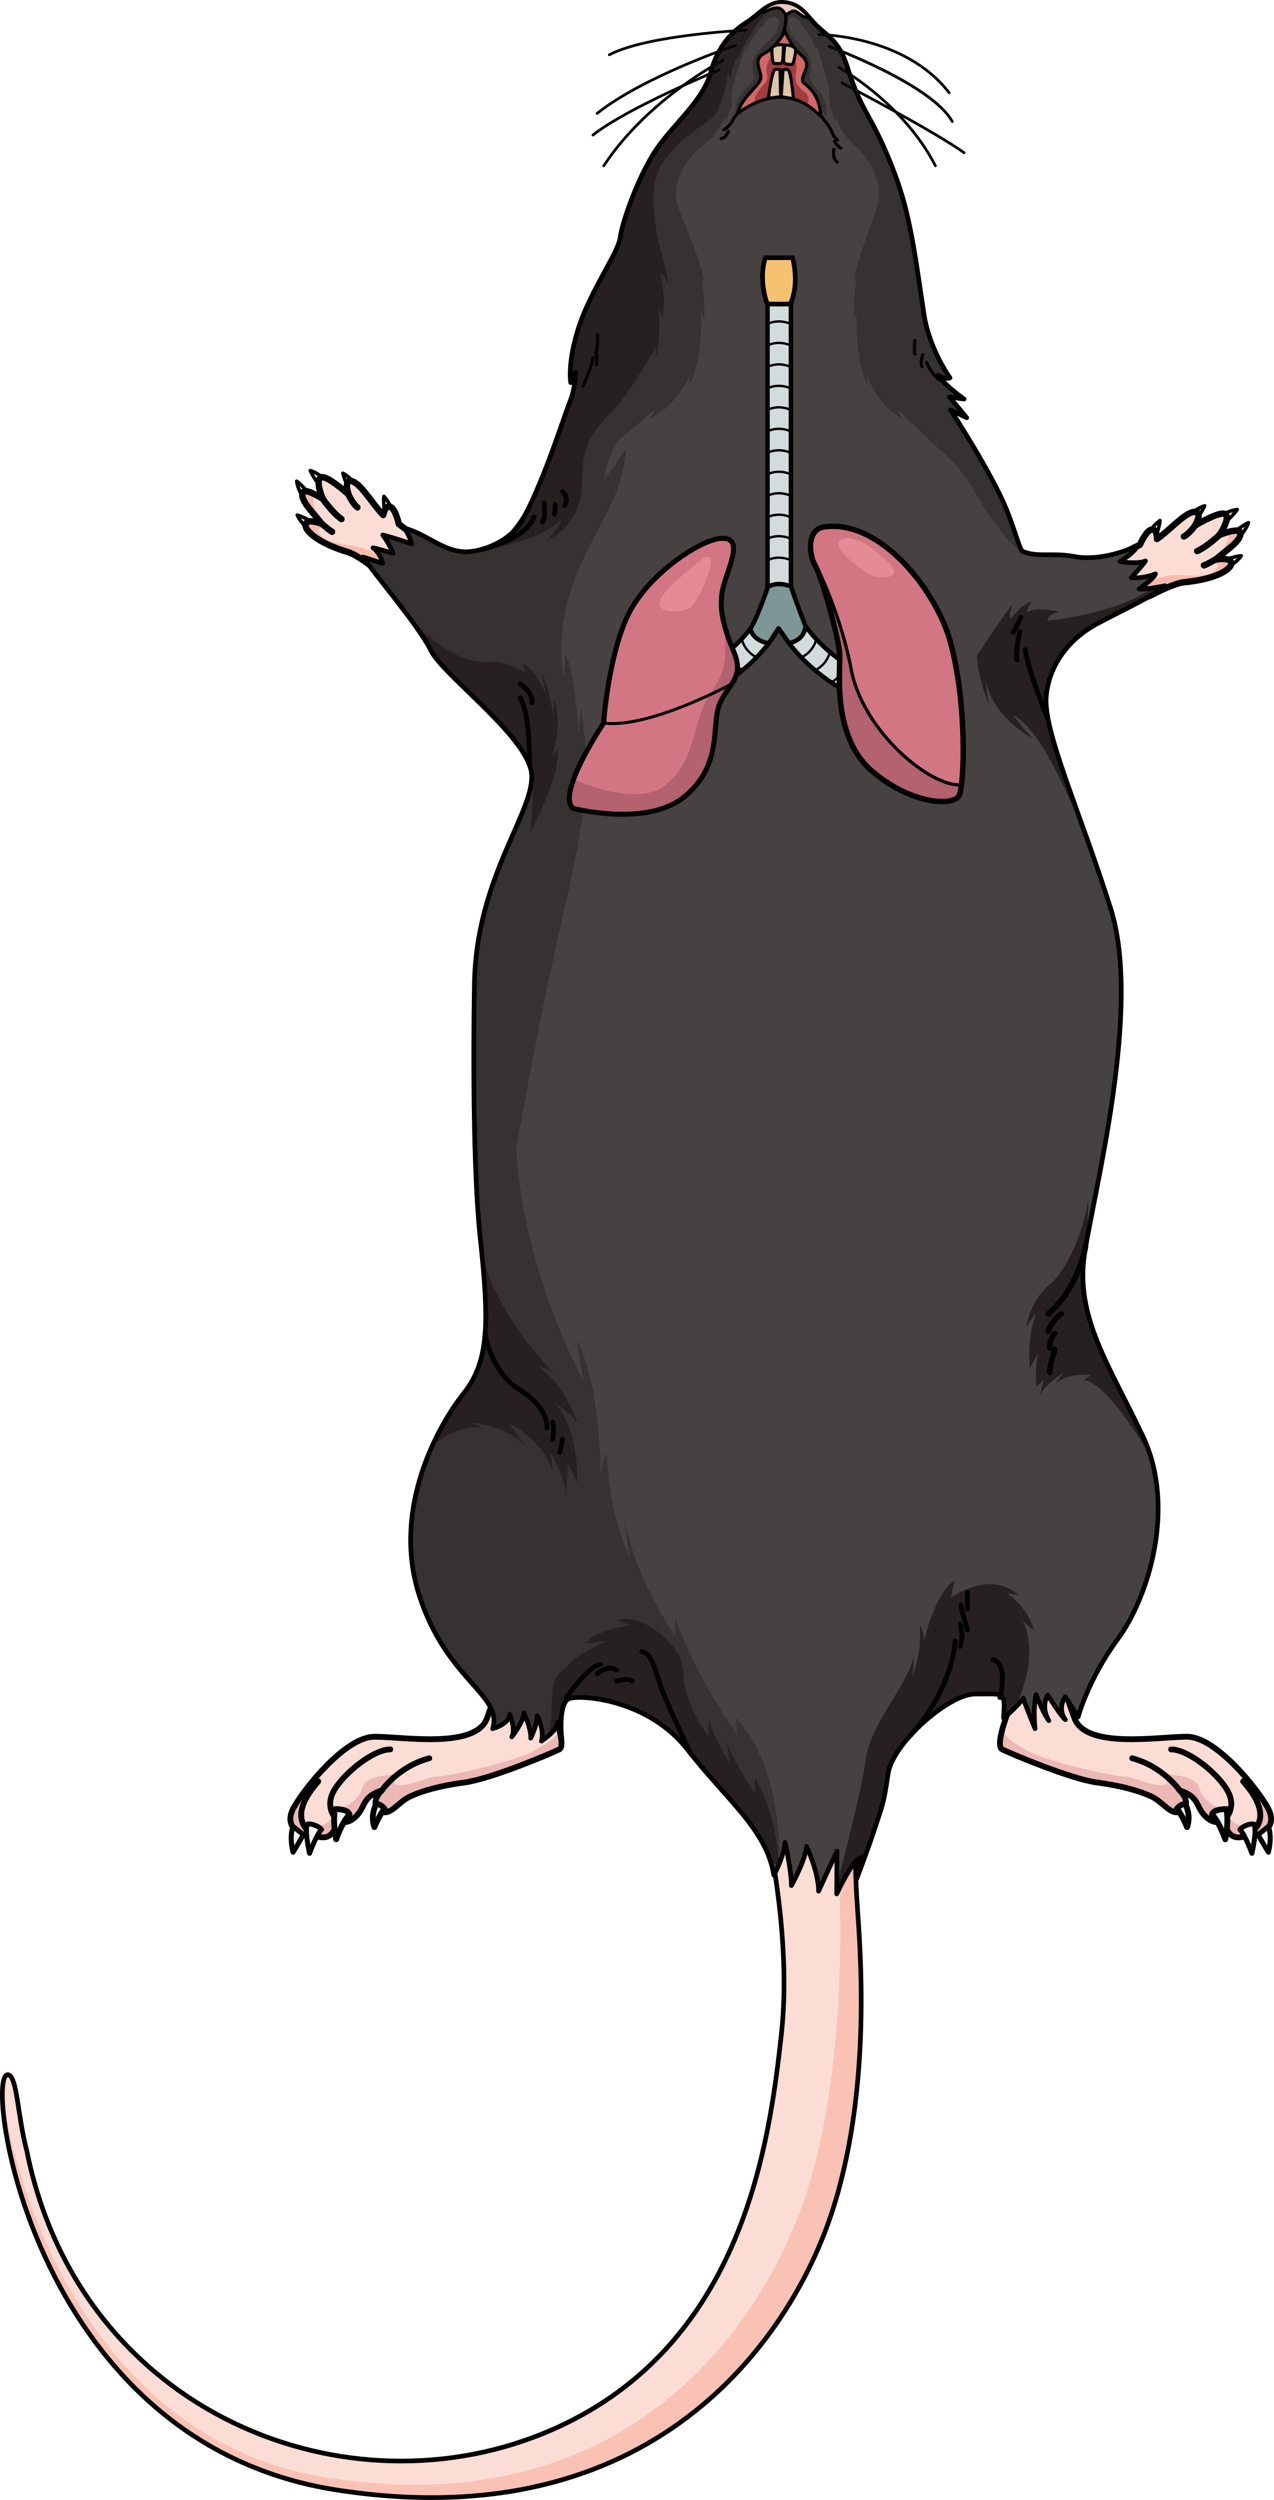 <?xml version="1.0" encoding="utf-8"?>
<!-- Generator: Adobe Illustrator 16.0.0, SVG Export Plug-In . SVG Version: 6.00 Build 0)  -->
<!DOCTYPE svg PUBLIC "-//W3C//DTD SVG 1.1//EN" "http://www.w3.org/Graphics/SVG/1.1/DTD/svg11.dtd">
<svg version="1.1" id="Layer_1" xmlns="http://www.w3.org/2000/svg" xmlns:xlink="http://www.w3.org/1999/xlink" x="0px" y="0px"
	 width="272.541px" height="534.495px" viewBox="0 0 272.541 534.495" enable-background="new 0 0 272.541 534.495"
	 xml:space="preserve">
<g>
	<g>
		<g>
			
				<path fill="#EDEDED" stroke="#000000" stroke-width="0.75" stroke-linecap="round" stroke-linejoin="round" stroke-miterlimit="10" d="
				M261.378,110.13c0,0,0.021-0.016,0.065-0.04c0.33-0.197,1.823-1.035,3.232-1.143c-0.479,0.826-2.509,2.736-2.509,2.736
				l-0.768-1.569"/>
			
				<path fill="#EDEDED" stroke="#000000" stroke-width="0.75" stroke-linecap="round" stroke-linejoin="round" stroke-miterlimit="10" d="
				M265.197,114.703c0,0,0.02-0.021,0.055-0.057c0.265-0.28,1.41-1.549,1.822-2.902c-0.913,0.285-6.274,4.296-6.274,4.296
				l4.417-1.357"/>
			
				<path fill="#EDEDED" stroke="#000000" stroke-width="0.75" stroke-linecap="round" stroke-linejoin="round" stroke-miterlimit="10" d="
				M262.893,121.121c0,0,0.023-0.015,0.068-0.038c0.334-0.191,1.798-1.074,2.585-2.251c-0.957,0.009-3.615,0.837-3.615,0.837
				l0.985,1.438"/>
			
				<path fill="#EDEDED" stroke="#000000" stroke-width="0.75" stroke-linecap="round" stroke-linejoin="round" stroke-miterlimit="10" d="
				M254.7,109.911c0,0,0.02-0.018,0.06-0.051c0.288-0.256,1.598-1.355,2.964-1.723c-0.318,0.903-1.96,3.152-1.96,3.152l-1.044-1.396
				"/>
			
				<path fill="#EDEDED" stroke="#000000" stroke-width="0.75" stroke-linecap="round" stroke-linejoin="round" stroke-miterlimit="10" d="
				M245.813,113.896c0,0,0.014-0.023,0.041-0.066c0.197-0.332,1.112-1.776,2.303-2.54c-0.029,0.957-0.912,3.598-0.912,3.598
				l-1.418-1.015"/>
			<path fill="#FCDDD6" d="M265.328,113.895c-0.269-1.244-4.487,0.495-4.487,0.495s2.22-3.121,1.432-4.328
				c-0.786-1.207-6.633,2.305-6.633,2.305s1.888-3.193-0.298-2.909c-1.985,0.258-5.579,4.321-7.832,5.775
				c0.001-0.028,0.048-2.175-1.124-2.024c-1.18,0.151-2.543,3.282-2.543,3.282v0.001c-2.151,0.941-4.638,2.447-4.638,2.447
				s0.349,9.966,6.667,8.516c0,0,5.099-2.76,7.508-2.984c10.876-1.013,12.599-5.872,6.693-4.82
				C261.315,118.276,265.729,115.754,265.328,113.895z"/>
			<path fill="#F9BAAC" d="M260.073,119.649c1.242-1.373,5.656-3.896,5.255-5.755c-0.141-0.649-1.354-0.485-2.485-0.181
				c0.258,3.476-2.318,4.195-3.864,6.488c2.576,0.461,1.508,1.332,0.172,2.286s-4.999,0.458-7.899,0.458s-8.358,2.48-8.358,2.48
				l-1.836,0.072c0.988,1.482,2.5,2.486,4.815,1.955c0,0,5.099-2.76,7.508-2.984C264.256,123.457,265.979,118.598,260.073,119.649z"
				/>
			
				<path fill="none" stroke="#000000" stroke-width="1.367" stroke-linecap="round" stroke-linejoin="round" stroke-miterlimit="10" d="
				M260.841,114.39c0,0-2.523,2.442-4.736,3.434"/>
			
				<path fill="none" stroke="#000000" stroke-width="1.367" stroke-linecap="round" stroke-linejoin="round" stroke-miterlimit="10" d="
				M255.64,112.366c0,0-1.194,1.734-2.389,2.337"/>
			
				<path fill="none" stroke="#000000" stroke-width="1.367" stroke-linecap="round" stroke-linejoin="round" stroke-miterlimit="10" d="
				M260.188,119.528c0,0-2.088,1.21-2.64,1.349"/>
			
				<path fill="none" stroke="#000000" stroke-width="1.367" stroke-linecap="round" stroke-linejoin="round" stroke-miterlimit="10" d="
				M265.328,113.895c-0.269-1.244-4.487,0.495-4.487,0.495s2.22-3.121,1.432-4.328c-0.786-1.207-6.633,2.305-6.633,2.305
				s1.888-3.193-0.298-2.909c-1.985,0.258-5.579,4.321-7.832,5.775c0.001-0.028,0.048-2.175-1.124-2.024
				c-1.18,0.151-2.543,3.282-2.543,3.282v0.001c-2.151,0.941-4.638,2.447-4.638,2.447s0.349,9.966,6.667,8.516
				c0,0,5.099-2.76,7.508-2.984c10.876-1.013,12.599-5.872,6.693-4.82C261.315,118.276,265.729,115.754,265.328,113.895z"/>
		</g>
		<g>
			
				<path fill="#EDEDED" stroke="#000000" stroke-width="0.75" stroke-linecap="round" stroke-linejoin="round" stroke-miterlimit="10" d="
				M69.374,102.406c0,0-0.018-0.02-0.056-0.052c-0.285-0.258-1.586-1.371-2.947-1.751c0.308,0.903,1.927,3.173,1.927,3.173
				l1.059-1.39"/>
			
				<path fill="#EDEDED" stroke="#000000" stroke-width="0.75" stroke-linecap="round" stroke-linejoin="round" stroke-miterlimit="10" d="
				M64.736,106.146c0,0-0.016-0.023-0.043-0.066c-0.205-0.326-1.08-1.794-1.221-3.202c0.84,0.458,5.315,5.438,5.315,5.438
				l-4.067-2.192"/>
			
				<path fill="#EDEDED" stroke="#000000" stroke-width="0.75" stroke-linecap="round" stroke-linejoin="round" stroke-miterlimit="10" d="
				M65.744,112.891c0,0-0.021-0.019-0.06-0.051c-0.29-0.253-1.554-1.404-2.096-2.712c0.937,0.195,3.382,1.526,3.382,1.526
				l-1.247,1.218"/>
			
				<path fill="#EDEDED" stroke="#000000" stroke-width="0.75" stroke-linecap="round" stroke-linejoin="round" stroke-miterlimit="10" d="
				M75.967,103.495c0,0-0.016-0.021-0.049-0.062c-0.232-0.308-1.303-1.642-2.57-2.268c0.136,0.947,1.307,3.474,1.307,3.474
				l1.297-1.166"/>
			
				<path fill="#EDEDED" stroke="#000000" stroke-width="0.75" stroke-linecap="round" stroke-linejoin="round" stroke-miterlimit="10" d="
				M83.904,109.138c0,0-0.009-0.025-0.026-0.073c-0.129-0.364-0.745-1.959-1.764-2.94c-0.157,0.944,0.193,3.707,0.193,3.707
				l1.588-0.719"/>
			<path fill="#FCDDD6" d="M64.766,105.328c0.506-1.168,4.305,1.361,4.305,1.361s-1.568-3.494-0.56-4.524
				c1.006-1.03,6.056,3.555,6.056,3.555s-1.229-3.501,0.859-2.795c1.897,0.64,4.629,5.326,6.555,7.192
				c0.005-0.028,0.377-2.143,1.497-1.767c1.128,0.379,1.854,3.716,1.854,3.716v0.001c1.927,1.343,4.071,3.305,4.071,3.305
				s-2.287,9.706-8.2,7.052c0,0-4.463-3.702-6.781-4.393c-10.47-3.115-11.211-8.218-5.624-6.033
				C67.846,110.408,64.009,107.073,64.766,105.328z"/>
			<path fill="#F9BAAC" d="M68.797,111.998c-0.951-1.59-4.788-4.925-4.031-6.67c0.265-0.609,1.423-0.212,2.473,0.308
				c-0.931,3.358,1.455,4.567,2.524,7.117c-2.617-0.05-1.739,1.013-0.615,2.209s4.813,1.425,7.658,1.99
				c2.845,0.566,7.714,4.064,7.714,4.064l1.787,0.429c-1.259,1.262-2.938,1.951-5.104,0.979c0,0-4.463-3.702-6.781-4.393
				C63.951,114.916,63.21,109.813,68.797,111.998z"/>
			
				<path fill="none" stroke="#000000" stroke-width="1.367" stroke-linecap="round" stroke-linejoin="round" stroke-miterlimit="10" d="
				M69.07,106.689c0,0,1.998,2.888,3.975,4.292"/>
			
				<path fill="none" stroke="#000000" stroke-width="1.367" stroke-linecap="round" stroke-linejoin="round" stroke-miterlimit="10" d="
				M74.566,105.72c0,0,0.833,1.934,1.887,2.758"/>
			
				<path fill="none" stroke="#000000" stroke-width="1.367" stroke-linecap="round" stroke-linejoin="round" stroke-miterlimit="10" d="
				M68.707,111.856c0,0,1.812,1.594,2.326,1.838"/>
			
				<path fill="none" stroke="#000000" stroke-width="1.367" stroke-linecap="round" stroke-linejoin="round" stroke-miterlimit="10" d="
				M64.766,105.328c0.506-1.168,4.305,1.361,4.305,1.361s-1.568-3.494-0.56-4.524c1.006-1.03,6.056,3.555,6.056,3.555
				s-1.229-3.501,0.859-2.795c1.897,0.64,4.629,5.326,6.555,7.192c0.005-0.028,0.377-2.143,1.497-1.767
				c1.128,0.379,1.854,3.716,1.854,3.716v0.001c1.927,1.343,4.071,3.305,4.071,3.305s-2.287,9.706-8.2,7.052
				c0,0-4.463-3.702-6.781-4.393c-10.47-3.115-11.211-8.218-5.624-6.033C67.846,110.408,64.009,107.073,64.766,105.328z"/>
		</g>
		<g>
			<path fill="#FCDDD6" d="M118.608,366.651c0,0,2.553,6.619,1.033,7.379c-1.519,0.76-14.541,6.295-20.186,7.055
				c-5.644,0.759-9.129,1.844-11.564,2.931c-2.436,1.085-3.847,3.473-5.583,3.473c-1.737,0-3.147-2.172-0.651-4.667
				c-2.496,0.761-3.364,1.911-4.124,3.561c-0.76,1.648-2.93,4.253-5.427,2.734c-0.108,1.085-0.76,4.447-4.016,3.581
				c-4.016,0.108-7.596-2.104-5.209-6.315c2.387-4.212,11.069-15.065,17.255-15.065c6.188,0,21.622,2.679,24.052-3.979
				c2.431-6.657,4.059-12.408,4.059-12.408l9.876-0.977L118.608,366.651z"/>
			<g>
				<path fill="#ECB8B5" d="M99.456,381.085c5.645-0.76,18.667-6.295,20.186-7.055c0.892-0.446,0.38-2.907-0.194-4.865
					c0.021,2.387-1.883,3.187-5.496,5.301c-3.615,2.119-19.887,5.786-21.022,5.355c-0.457-0.173-11.271,4.601-7.888-0.451
					c-3.759,0.195-6.927,0.649-7.607,2.998c-1.136,3.926-6.508,4.908-6.508,4.908s1.419,1.964-3.1,3.369
					c-3.673,1.141-2.671-5.244-2.168-7.674l-0.652,0.223c-0.91,1.231-1.647,2.346-2.124,3.188c-2.387,4.211,1.193,6.424,5.209,6.315
					c3.256,0.866,3.907-2.496,4.016-3.581c2.497,1.519,4.667-1.086,5.427-2.734c0.76-1.649,1.628-2.8,4.124-3.561
					c-2.496,2.495-1.086,4.667,0.651,4.667c1.736,0,3.147-2.388,5.583-3.473C90.327,382.929,93.813,381.844,99.456,381.085z"/>
			</g>
			
				<path fill="none" stroke="#000000" stroke-width="1.24" stroke-linecap="round" stroke-linejoin="round" stroke-miterlimit="10" d="
				M118.608,366.651c0,0,2.553,6.619,1.033,7.379c-1.519,0.76-14.541,6.295-20.186,7.055c-5.644,0.759-9.129,1.844-11.564,2.931
				c-2.436,1.085-3.847,3.473-5.583,3.473c-1.737,0-3.147-2.172-0.651-4.667c-2.496,0.761-3.364,1.911-4.124,3.561
				c-0.76,1.648-2.93,4.253-5.427,2.734c-0.108,1.085-0.76,4.447-4.016,3.581c-4.016,0.108-7.596-2.104-5.209-6.315
				c2.387-4.212,11.069-15.065,17.255-15.065c6.188,0,21.622,2.679,24.052-3.979c2.431-6.657,4.059-12.408,4.059-12.408l9.876-0.977
				L118.608,366.651z"/>
			
				<path fill="none" stroke="#000000" stroke-width="1.24" stroke-linecap="round" stroke-linejoin="round" stroke-miterlimit="10" d="
				M72.106,389.116c0,0-2.821-2.496-0.651-6.295c2.171-3.8,8.466-8.793,12.047-8.793"/>
			
				<path fill="none" stroke="#000000" stroke-width="1.24" stroke-linecap="round" stroke-linejoin="round" stroke-miterlimit="10" d="
				M81.657,382.821c0,0,3.497-5.122,10.17-6.901"/>
			
				<path fill="none" stroke="#000000" stroke-width="1.24" stroke-linecap="round" stroke-linejoin="round" stroke-miterlimit="10" d="
				M68.091,392.697c0,0-8.248-2.496,0-11.829"/>
			
				<path fill="#F1F1F1" stroke="#000000" stroke-width="0.664" stroke-linecap="round" stroke-linejoin="round" stroke-miterlimit="10" d="
				M62.693,390.497c0,0-0.885,2.003,0,5.504c1.409-2.275,2.197-3.736,2.197-3.736L62.693,390.497z"/>
			
				<path fill="none" stroke="#000000" stroke-width="1.066" stroke-linecap="round" stroke-linejoin="round" stroke-miterlimit="10" d="
				M62.693,390.497c0,0-0.885,2.003,0,5.504c1.409-2.275,2.197-3.736,2.197-3.736L62.693,390.497z"/>
			
				<path fill="#F1F1F1" stroke="#000000" stroke-width="0.664" stroke-linecap="round" stroke-linejoin="round" stroke-miterlimit="10" d="
				M66.221,396.245c0,0,1.512-4.097,2.555-5.078c-0.58-0.779-2.3-1.372-3.005-1.159C65.08,391.369,66.221,396.245,66.221,396.245z"
				/>
			
				<path fill="none" stroke="#000000" stroke-width="1.066" stroke-linecap="round" stroke-linejoin="round" stroke-miterlimit="10" d="
				M66.221,396.245c0,0,1.512-4.097,2.555-5.078c-0.58-0.779-2.3-1.372-3.005-1.159C65.08,391.369,66.221,396.245,66.221,396.245z"
				/>
			
				<path fill="#F1F1F1" stroke="#000000" stroke-width="0.664" stroke-linecap="round" stroke-linejoin="round" stroke-miterlimit="10" d="
				M71.917,393.25c0,0,1.468-4.137,2.846-5.247c-0.223-1.29-3.068-1.221-3.068-1.221S71.072,389.158,71.917,393.25z"/>
			
				<path fill="none" stroke="#000000" stroke-width="1.24" stroke-linecap="round" stroke-linejoin="round" stroke-miterlimit="10" d="
				M71.917,393.25c0,0,1.468-4.137,2.846-5.247c-0.223-1.29-3.068-1.221-3.068-1.221S71.072,389.158,71.917,393.25z"/>
			
				<path fill="#F1F1F1" stroke="#000000" stroke-width="0.664" stroke-linecap="round" stroke-linejoin="round" stroke-miterlimit="10" d="
				M80.084,390.646c0,0,1.392-3.307,2.237-3.863c-0.801-1.091-1.823-1.135-1.823-1.135S79.15,387.977,80.084,390.646z"/>
			
				<path fill="none" stroke="#000000" stroke-width="1.24" stroke-linecap="round" stroke-linejoin="round" stroke-miterlimit="10" d="
				M80.084,390.646c0,0,1.392-3.307,2.237-3.863c-0.801-1.091-1.823-1.135-1.823-1.135S79.15,387.977,80.084,390.646z"/>
		</g>
		<g>
			<path fill="#FCDDD6" d="M215.427,366.651c0,0-2.553,6.619-1.033,7.379c1.519,0.76,14.541,6.295,20.186,7.055
				c5.644,0.759,9.129,1.844,11.564,2.931c2.436,1.085,3.847,3.473,5.583,3.473c1.737,0,3.147-2.172,0.651-4.667
				c2.496,0.761,3.364,1.911,4.124,3.561c0.76,1.648,2.93,4.253,5.427,2.734c0.108,1.085,0.76,4.447,4.016,3.581
				c4.016,0.108,7.596-2.104,5.209-6.315c-2.387-4.212-11.069-15.065-17.255-15.065c-6.188,0-21.622,2.679-24.052-3.979
				c-2.431-6.657-4.059-12.408-4.059-12.408l-9.876-0.977L215.427,366.651z"/>
			<g>
				<path fill="#ECB8B5" d="M234.579,381.085c-5.645-0.76-18.667-6.295-20.186-7.055c-0.892-0.446-0.38-2.907,0.194-4.865
					c-0.021,2.387,1.883,3.187,5.496,5.301c3.615,2.119,19.887,5.786,21.022,5.355c0.457-0.173,11.271,4.601,7.888-0.451
					c3.759,0.195,6.927,0.649,7.607,2.998c1.136,3.926,6.508,4.908,6.508,4.908s-1.419,1.964,3.1,3.369
					c3.673,1.141,2.671-5.244,2.168-7.674l0.652,0.223c0.91,1.231,1.647,2.346,2.124,3.188c2.387,4.211-1.193,6.424-5.209,6.315
					c-3.256,0.866-3.907-2.496-4.016-3.581c-2.497,1.519-4.667-1.086-5.427-2.734c-0.76-1.649-1.628-2.8-4.124-3.561
					c2.496,2.495,1.086,4.667-0.651,4.667c-1.736,0-3.147-2.388-5.583-3.473C243.708,382.929,240.223,381.844,234.579,381.085z"/>
			</g>
			
				<path fill="none" stroke="#000000" stroke-width="1.24" stroke-linecap="round" stroke-linejoin="round" stroke-miterlimit="10" d="
				M215.427,366.651c0,0-2.553,6.619-1.033,7.379c1.519,0.76,14.541,6.295,20.186,7.055c5.644,0.759,9.129,1.844,11.564,2.931
				c2.436,1.085,3.847,3.473,5.583,3.473c1.737,0,3.147-2.172,0.651-4.667c2.496,0.761,3.364,1.911,4.124,3.561
				c0.76,1.648,2.93,4.253,5.427,2.734c0.108,1.085,0.76,4.447,4.016,3.581c4.016,0.108,7.596-2.104,5.209-6.315
				c-2.387-4.212-11.069-15.065-17.255-15.065c-6.188,0-21.622,2.679-24.052-3.979c-2.431-6.657-4.059-12.408-4.059-12.408
				l-9.876-0.977L215.427,366.651z"/>
			
				<path fill="none" stroke="#000000" stroke-width="1.24" stroke-linecap="round" stroke-linejoin="round" stroke-miterlimit="10" d="
				M261.929,389.116c0,0,2.821-2.496,0.651-6.295c-2.171-3.8-8.466-8.793-12.047-8.793"/>
			
				<path fill="none" stroke="#000000" stroke-width="1.24" stroke-linecap="round" stroke-linejoin="round" stroke-miterlimit="10" d="
				M252.378,382.821c0,0-3.497-5.122-10.17-6.901"/>
			
				<path fill="none" stroke="#000000" stroke-width="1.24" stroke-linecap="round" stroke-linejoin="round" stroke-miterlimit="10" d="
				M265.944,392.697c0,0,8.248-2.496,0-11.829"/>
			
				<path fill="#F1F1F1" stroke="#000000" stroke-width="0.664" stroke-linecap="round" stroke-linejoin="round" stroke-miterlimit="10" d="
				M271.342,390.497c0,0,0.885,2.003,0,5.504c-1.409-2.275-2.197-3.736-2.197-3.736L271.342,390.497z"/>
			
				<path fill="none" stroke="#000000" stroke-width="1.066" stroke-linecap="round" stroke-linejoin="round" stroke-miterlimit="10" d="
				M271.342,390.497c0,0,0.885,2.003,0,5.504c-1.409-2.275-2.197-3.736-2.197-3.736L271.342,390.497z"/>
			
				<path fill="#F1F1F1" stroke="#000000" stroke-width="0.664" stroke-linecap="round" stroke-linejoin="round" stroke-miterlimit="10" d="
				M267.814,396.245c0,0-1.512-4.097-2.555-5.078c0.58-0.779,2.3-1.372,3.005-1.159
				C268.955,391.369,267.814,396.245,267.814,396.245z"/>
			
				<path fill="none" stroke="#000000" stroke-width="1.066" stroke-linecap="round" stroke-linejoin="round" stroke-miterlimit="10" d="
				M267.814,396.245c0,0-1.512-4.097-2.555-5.078c0.58-0.779,2.3-1.372,3.005-1.159
				C268.955,391.369,267.814,396.245,267.814,396.245z"/>
			
				<path fill="#F1F1F1" stroke="#000000" stroke-width="0.664" stroke-linecap="round" stroke-linejoin="round" stroke-miterlimit="10" d="
				M262.118,393.25c0,0-1.468-4.137-2.846-5.247c0.223-1.29,3.068-1.221,3.068-1.221S262.963,389.158,262.118,393.25z"/>
			
				<path fill="none" stroke="#000000" stroke-width="1.24" stroke-linecap="round" stroke-linejoin="round" stroke-miterlimit="10" d="
				M262.118,393.25c0,0-1.468-4.137-2.846-5.247c0.223-1.29,3.068-1.221,3.068-1.221S262.963,389.158,262.118,393.25z"/>
			
				<path fill="#F1F1F1" stroke="#000000" stroke-width="0.664" stroke-linecap="round" stroke-linejoin="round" stroke-miterlimit="10" d="
				M253.951,390.646c0,0-1.392-3.307-2.237-3.863c0.801-1.091,1.823-1.135,1.823-1.135S254.885,387.977,253.951,390.646z"/>
			
				<path fill="none" stroke="#000000" stroke-width="1.24" stroke-linecap="round" stroke-linejoin="round" stroke-miterlimit="10" d="
				M253.951,390.646c0,0-1.392-3.307-2.237-3.863c0.801-1.091,1.823-1.135,1.823-1.135S254.885,387.977,253.951,390.646z"/>
		</g>
		<g>
			<path fill="#FCDDD6" d="M162.926,385.941c0,0,6.765,26.247,4.229,48.995c-2.534,22.75-7.913,66.294-48.649,84.374
				C74.434,538.873,17.04,515.916,5.752,459.947c-1.975-7.465-2.036-15.369-3.803-16.293c-5.802-3.033,3.553,78.385,70.07,88.709
				c67.985,10.555,96.709-32.574,105.466-57.936c9.404-27.23,6.419-58.957,5.843-67.976c-0.574-9.019-0.752-26.113,1.104-33.903
				C170.379,368.31,162.926,385.941,162.926,385.941z"/>
			<path fill="#FAC2B5" d="M183.328,406.452c-0.574-9.019-0.752-26.113,1.104-33.903c-1.646-0.497-3.196-0.684-4.661-0.645
				c-0.79,8.489-0.722,19.763-0.383,26.499c0.451,8.97,1.914,44.313-7.224,71.562c-8.513,25.375-36.65,70.146-102.302,59.734
				c-50.019-7.934-66.938-61.162-69.335-82.912c-0.732,14.863,14.108,76.67,71.491,85.576
				c67.985,10.555,96.709-32.574,105.466-57.936C186.89,447.197,183.904,415.471,183.328,406.452z"/>
			<path fill="none" stroke="#000000" stroke-linecap="round" stroke-linejoin="round" stroke-miterlimit="10" d="M162.926,385.941
				c0,0,6.765,26.247,4.229,48.995c-2.534,22.75-7.913,66.294-48.649,84.374C74.434,538.873,17.04,515.916,5.752,459.947
				c-1.975-7.465-2.036-15.369-3.803-16.293c-5.802-3.033,3.553,78.385,70.07,88.709c67.985,10.555,96.709-32.574,105.466-57.936
				c9.404-27.23,6.419-58.957,5.843-67.976c-0.574-9.019-0.752-26.113,1.104-33.903C170.379,368.31,162.926,385.941,162.926,385.941
				z"/>
		</g>
		<path fill="#464241" d="M218.772,117.88c3.106,1.358,6.423,0.222,11.041,1.111c4.618,0.891,10.331-0.776,13.565-2.346
			c-0.524,1.438-3.785,3.41-3.785,3.41s3.46,0.648,5.444-0.106c-0.59,0.965-3.045,3.549-3.045,3.549s2.057,0.36,5.189-0.792
			c-0.547,1.28-3.491,3.211-3.491,3.211s0.604,0.316,5.525-0.683c-2.193,2.149-10.13,5.73-14.833,8.304
			c-4.706,2.572-9.738,7.613-10.552,15.085c-0.813,7.47,7.064,24.392,13.782,45.658c6.718,21.266-3.555,60.276-5.604,73.829
			c-2.05,13.554,5.354,23.806,12.529,39.068c7.175,15.264,1.024,34.513-5.354,43.17c-6.379,8.656-8.543,16.742-8.543,16.742
			s0,0-2.733-4.327c-1.823,2.733,0,4.897,0,4.897s-0.798-0.455-3.759-5.24c-1.594,2.732,0.228,5.468,0.228,5.468
			s-1.139-1.366-2.733-5.581c-0.684,2.619-0.229,7.29-0.229,7.29s-1.707-4.101-2.505-6.494c-1.937,2.507-4.215,4.216-4.215,4.216
			s0,0,0.114-2.393c0-3.191-0.684-2.734-6.264-2.734c-5.582,0-17.656,10.594-18.567,17.086c-0.91,6.493-1.34,7.028-2.803,11.552
			c-1.463,4.524-3.925,10.907-3.925,10.907s0.066-0.465,0.931-4.59c-1.729,0.268-5.188,7.782-5.188,7.782l0.05-9.135
			c0,0,0,0-3.928,8.542c0-4.1-2.564-9.566-2.564-9.566s0,2.392-3.246,8.373c0-3.248-1.367-9.229-1.367-9.229
			s-0.171,2.906-2.392,7.007c-1.537-9.74-10.08-16.062-18.452-26.824c-8.371-10.763-22.706-11.797-25.26-10.946
			c-2.556,0.851-1.651,8.835-1.651,8.835s0,0-0.904-3.777c0,1.863-3.46,4.044-3.46,4.044s0.798-1.863-0.905-5.429
			c0,2.075-1.384,4.791-1.384,4.791s0.267-1.651-1.49-5.377c0,1.916-2.555,5.11-2.555,5.11s0.958-1.385-0.479-4.843
			c0,2.127-3.621,3.089-3.621,3.089c2.3-7.256-9.913-10.268-15.755-28.675c-5.84-18.407,4.072-36.108,9.559-43.014
			c5.486-6.901,5.487-15.22,3.54-33.273c-1.948-18.053-1.251-53.187-1.251-53.187c0-24.603,14.184-39.085,12.05-47.07
			c-2.132-7.985-18.93-20.248-21.393-25.364c-2.461-5.116-12.408-16.679-14.438-19.917c0.924,0.313,4.146,1.363,4.146,1.363
			s-0.272-1.984-2.041-3.325c1.354,0.253,4.296,1.168,4.296,1.168s-0.693-1.841-2.211-3.919c2.733,0.679,6.161,1.906,6.161,1.906
			s-0.16-1.162-1.475-3.348c5.085,1.327,8.898,5.707,14.372,4.954c0,0,7.705-0.83,11.08-7.183
			c4.688-8.824,8.577-21.586,10.026-25.174c1.032-2.557,1.071-5.911,1.071-5.911l-1.027,2.181c0,0-0.792-4.232,1.766-12
			c2.558-7.766,8.399-15.807,8.8-18.957c0.4-3.151,3.477-12.07,7.146-17.989c3.672-5.919,10.54-11.013,12.27-17.472
			c1.727-6.458,5.568-9.332,7.842-10.748c2.273-1.417,4.416-4.322,7.586-4.132c3.961,0.237,5.064,2.968,7.312,5.079
			c2.246,2.112,4.652,3.266,6.324,8.374c1.671,5.108,2.397,6.9,4.962,11.515c2.531,4.557,5.765,11.797,7.58,18.893
			c0.683,2.664,1.257,5.544,1.771,8.49c0.855,4.9,1.539,9.982,2.252,14.552c1.145,7.317,5.523,13.38,5.523,13.38
			s-0.687,0.486-2.603-0.552c1.705,2.343,5.627,5.082,5.627,5.082l-3.136-0.451l3.688,4.438l-3.459-1.658
			c0,0,6.258,9.461,10.484,17.985C216.82,111.663,217.986,117.536,218.772,117.88z"/>
		<path fill="#272021" d="M174.188,4.95c-0.038-0.04-0.076-0.08-0.113-0.12c-0.18-0.195-0.354-0.392-0.526-0.589
			c-0.438-0.504-0.862-1.006-1.313-1.472l-0.759,0.541c0,0,4.411,5.848,5.417,9.606c0.077-0.887,0.077-0.887,0.077-0.887
			s1.413,2.555,1.325,5.032c0.688-1.471,0.688-1.471,0.688-1.471s-0.078,7.581,2.71,9.868c2.787,2.286,8.517,6.854,8.98,15.526
			c0.465,8.672-2.799,16.105-2.947,19.744c1.012-2.245,1.012-2.245,1.012-2.245s-0.732,5.188,0.138,9.369
			c0.714-1.782,0.714-1.782,0.714-1.782s-0.231,7.047,0.62,10.066c0.154-1.936,0.154-1.936,0.154-1.936s3.33,10.221,6.891,13.704
			c3.562,3.483,12.311,10.374,15.099,16.104l0.529-0.235c-4.153-7.983-9.536-16.125-9.536-16.125l3.459,1.658l-3.688-4.438
			l3.136,0.451c0,0-3.922-2.739-5.627-5.082c1.916,1.038,2.603,0.552,2.603,0.552s-4.379-6.063-5.523-13.38
			c-0.713-4.569-1.396-9.651-2.252-14.552c-0.514-2.946-1.088-5.826-1.771-8.49c-1.815-7.096-5.049-14.336-7.58-18.893
			c-2.564-4.614-3.291-6.406-4.962-11.515c-1.672-5.108-4.078-6.262-6.324-8.374C174.598,5.381,174.391,5.167,174.188,4.95z"/>
		<path fill="#363232" d="M213.832,105.636c-4.227-8.524-10.484-17.985-10.484-17.985l3.459,1.658l-3.688-4.438l3.136,0.451
			c0,0-3.922-2.739-5.627-5.082c1.916,1.038,2.603,0.552,2.603,0.552s-4.379-6.063-5.523-13.38
			c-0.713-4.569-1.396-9.651-2.252-14.552c-0.514-2.946-1.088-5.826-1.771-8.49c-1.815-7.096-5.049-14.336-7.58-18.893
			c-2.564-4.614-3.291-6.406-4.962-11.515c-1.672-5.108-4.078-6.262-6.324-8.374c-2.247-2.111-3.351-4.842-7.312-5.079
			c-3.17-0.19-5.313,2.715-7.586,4.132c-2.273,1.416-6.115,4.29-7.842,10.748c-1.729,6.459-8.598,11.553-12.27,17.472
			c-3.67,5.919-6.746,14.838-7.146,17.989c-0.4,3.15-6.242,11.191-8.8,18.957c-2.558,7.768-1.766,12-1.766,12l1.027-2.181
			c0,0-0.039,3.354-1.071,5.911c-1.211,2.999-4.129,12.399-7.79,20.56l-0.516,0.403c-4.139,8.006-7.327,10.642-12.801,11.394
			c-5.474,0.753-9.287-3.627-14.372-4.954c1.314,2.186,1.475,3.348,1.475,3.348s-3.428-1.228-6.161-1.906
			c1.518,2.078,2.211,3.919,2.211,3.919s-2.941-0.915-4.296-1.168c1.769,1.341,2.041,3.325,2.041,3.325s-3.223-1.051-4.146-1.363
			c2.029,3.238,11.977,14.801,14.438,19.917c2.463,5.116,19.261,17.379,21.393,25.364c2.134,7.985-12.05,22.468-12.05,47.07
			c0,0-0.697,35.134,1.251,53.187c1.947,18.054,1.946,26.372-3.54,33.273c-5.486,6.905-15.398,24.606-9.559,43.014
			c5.842,18.407,18.055,21.419,15.755,28.675c0,0,3.621-0.962,3.621-3.089c1.438,3.458,0.479,4.843,0.479,4.843
			s2.555-3.194,2.555-5.11c1.757,3.726,1.49,5.377,1.49,5.377s1.384-2.716,1.384-4.791c1.703,3.565,0.905,5.429,0.905,5.429
			s3.46-2.181,3.46-4.044c0.904,3.777,0.904,3.777,0.904,3.777s-0.904-7.984,1.651-8.835c2.554-0.851,16.889,0.184,25.26,10.946
			c7.343,9.439,14.813,15.463,17.577,23.37l2.029-1.466c0,0,0.39-18.516-9.321-28.746c0.347,3.642,0.347,3.642,0.347,3.642
			s-8.324-11.298-13.353-25.07c0,2.181,0,3.802,0,3.802s-9.325-13.154-10.818-25.943c0.415,6.636,1.312,9.41,1.312,9.41
			s-4.659-8.574-5.032-22.584c-1.074,2.373-1.319,4.151-1.368,5.066c0.009-3.444-0.222-19.098-4.945-28.943
			c0.738,6.055,1.249,8.555,1.249,8.555s-13.068-23.75-14.33-49.832c1.997-11.025,6.039-32.679,9.812-48.847
			c5.276-22.605,6.089-32.243,4.012-45.311c-0.511,5.971-0.511,5.971-0.511,5.971s-0.706-14.813-2.926-17.205
			c-0.148,5.027-0.148,5.027-0.148,5.027s-2.329-9.291,2.257-21.134c4.586-11.84,10.261-16.926,10.977-28
			c-2.203,3.331-4.689,6.89-4.689,6.89s0.79-6.706,3.733-9.149s7.042-5.885,7.042-5.885s-0.125,0.581-0.996,1.743
			c5.278-2.328,8.161-8.32,8.514-9.091c-0.058,0.162-0.159,0.618-0.129,1.827c2.906-4.193,2.699-15.816,2.699-15.816
			s0,0,0.539,2.199c0.291-3.818-0.581-9.465-0.581-9.465s0,0,0.706,1.537c-1.121-6.393-4.525-12.619-5.848-17.062
			c-1.321-4.442,1.779-9.589,5.432-12.37c3.654-2.781,4.705-6.346,4.705-6.346s0.027,0.617,0,1.121
			c0.723-1.078,0.96-2.351,1.033-2.929c-0.008,0.169-0.006,0.396,0.032,0.681c0.83-1.744-0.041-2.199,0.747-5.438
			c0.789-3.238,2.781-8.428,2.781-8.428s0,0,0.208,0.628c1.162-3.232,4.272-5.941,4.272-5.941s-0.287,0.125-0.811,0.415
			c1.18-1.577,2.525-1.316,2.525-1.316s0.68,0.189,0.922,1.023l0.079,0.605c-0.195-0.221-0.319-0.501-0.319-0.501
			s-0.166,2.151-0.883,3.091c0.238-1.031,0.238-1.031,0.238-1.031s-0.736,1.527-1.969,2.41c-0.809,0.662-2.538,2.19-2.667,3.9
			c-0.11-0.479-0.13-0.699-0.13-0.699s-0.348,1.692,0.223,2.723c-0.314-0.459-0.328-0.643-0.328-0.643s-0.096,0.754,0.328,1.471
			c0.164,0.57-0.424,1.805-1.896,3.129c-1.472,1.324-2.029,3.183-2.109,4.25l-0.059,1.479l5.115-4.447l5.255-11.301l4.655,11.301
			l4.531,4.447l-0.051-1.479c-0.072-1.067-0.566-2.926-1.869-4.25c-1.305-1.324-1.826-2.559-1.68-3.129
			c0.375-0.717,0.289-1.471,0.289-1.471s-0.012,0.184-0.289,0.643c0.506-1.03,0.195-2.723,0.195-2.723s-0.016,0.221-0.113,0.699
			c-0.115-1.71-1.646-3.238-2.364-3.9c-1.091-0.883-1.743-2.41-1.743-2.41s0,0,0.211,1.031c-0.635-0.939-0.783-3.091-0.783-3.091
			s-0.008,0.021-0.021,0.054l0.117-0.798c0.242-0.296,0.509-0.384,0.509-0.384s1.192-0.261,2.237,1.316
			c-0.463-0.29-0.719-0.415-0.719-0.415s2.756,2.709,3.786,5.941c0.184-0.628,0.184-0.628,0.184-0.628s1.767,5.189,2.464,8.428
			c0.699,3.238-0.072,3.693,0.663,5.438c0.033-0.287,0.034-0.512,0.027-0.682c0.065,0.578,0.276,1.852,0.915,2.93
			c-0.023-0.504,0-1.121,0-1.121s0.932,3.564,4.17,6.346c3.235,2.781,5.982,7.928,4.811,12.37
			c-1.171,4.442-4.186,10.669-5.179,17.062c0.625-1.537,0.625-1.537,0.625-1.537s-0.772,5.646-0.515,9.465
			c0.478-2.199,0.478-2.199,0.478-2.199S182.985,78,185.561,82.193c0.026-1.209-0.063-1.666-0.114-1.827
			c0.313,0.769,2.866,6.763,7.543,9.091c-0.772-1.162-0.883-1.743-0.883-1.743s6.567,6.271,10.007,9.34s5.366,6.433,5.366,6.433
			s7.837,13.689,11.293,14.394C217.986,117.536,216.82,111.663,213.832,105.636z"/>
		<path fill="#272021" d="M117.016,115.51c0,0,7.002-2.563,7.477-11.443c0,0-0.416-5.042,1.652-10.342
			c1.777-2.399,3.521-4.507,4.91-5.864c3.561-3.483,9.206-13.657,9.206-13.657s0,0,0.154,1.936c0.852-3.02,0.62-10.066,0.62-10.066
			s0,0,0.714,1.782c0.871-4.181-0.504-9.369-0.504-9.369s0.642,0,1.654,2.245c-0.149-3.639-3.531-11.072-3.066-19.744
			s9.416-13.24,12.204-15.526c2.788-2.287,3.709-9.868,3.709-9.868s0,0,0.688,1.471c-0.088-2.478,1.325-5.032,1.325-5.032
			s0,0,0.077,0.887c1.006-3.759,6.285-10.613,6.285-10.613l-0.753-0.325c-0.007,0.005-0.014,0.01-0.014,0.01l-1.005,0.782
			c-0.169,0.138-0.333,0.272-0.5,0.409c-0.157,0.13-0.313,0.259-0.47,0.385c-0.023,0.019-0.047,0.039-0.07,0.058
			c-0.014,0.011-0.027,0.021-0.041,0.033c-0.236,0.189-0.471,0.371-0.705,0.544c-0.033,0.024-0.067,0.05-0.101,0.073l-0.003,0.002
			c-0.18,0.129-0.359,0.254-0.54,0.366c-2.273,1.416-6.115,4.29-7.842,10.748c-1.729,6.459-8.598,11.553-12.27,17.472
			c-3.67,5.919-6.746,14.838-7.146,17.989c-0.4,3.15-6.242,11.191-8.8,18.957c-2.558,7.768-1.766,12-1.766,12l1.027-2.181
			c0,0-0.039,3.354-1.071,5.911c-0.081,0.202-0.174,0.442-0.271,0.7c-0.09,0.239-0.186,0.503-0.286,0.781
			c-1.745,4.829-5.286,15.818-9.47,23.692c-1.753,3.299-4.668,5.101-7.07,6.078c-0.998,0.453-2.066,0.769-3.24,0.979
			c-0.482,0.094-0.77,0.126-0.77,0.126s13.73-1.365,19.195-6.824C119.394,113.018,117.016,115.51,117.016,115.51z"/>
		<path fill="#272021" d="M119.249,160.123c0.744,5.41-4.987,16.346-5.816,17.893c0.555-6.012,0.87-10.744,0.096-13.641
			c-2.132-7.985-18.93-20.248-21.393-25.364c-0.725-1.506-2.105-3.578-3.734-5.824c0.038,0.034,0.075,0.061,0.114,0.099
			c6.814,6.373,11.387,8.392,16.021,8.213c4.634-0.18,7.821,2.396,7.821,2.396s-0.123-0.896-0.653-2.012
			c2.979,1.142,5.026,6.565,5.026,6.565s-0.141-1.024-0.904-4.575c1.373,2.004,2.525,9.063,2.525,9.063s0.119-0.472,0.183-3.331
			c1.952,5.562-0.434,12.138-0.434,12.138S118.102,161.742,119.249,160.123z"/>
		<g>
			<path fill="#272021" d="M216.646,129.13c-1.204,3.157-0.319,3.129-0.319,3.129s1.742-2.767,4.326-3.68
				c-0.785,1.474-1.046,2.345-1.046,2.345s1.677-1.324,7.17-0.103c-2.896,0.454-2.701,1.871-2.701,1.871s13.809-1.188,22.426-6.87
				c0.311,0.262,0.61,0.521,0.899,0.779c-3.282,2.108-9.209,4.853-13.017,6.937c-4.706,2.572-9.738,7.613-10.552,15.085
				c-0.664,6.099,2.928,15.315,8.49,30.069c-2.99-6.51-9.463-22.907-15.519-25.737c1.832,2.56,4.091,4.912,4.091,4.912
				s-8.604-4.379-10.016-12.498c0.325,4.511,0.755,5.487,0.755,5.487s-2.427-5.736-2.651-10.651
				C211.005,137.113,214.632,131.648,216.646,129.13z"/>
		</g>
		<g>
			<path fill="#272021" d="M99.189,297.905c5.057-6.36,5.448-13.945,3.954-29.229c3.22,11.404,11.71,21.161,15.28,24.891
				c-0.787-0.563-1.903-1.154-3.447-1.554c5.836,3.987,8.546,12.037,8.546,12.037s-2.567-2.925-5.114-4.206
				c5.426,4.697,5.11,17.084,5.11,17.084l-1.993-3.985c0,0,0,0-0.444,6.833c-0.019-3.702-3.258-9.111-3.258-9.111s0,0,0.431,4.271
				c-1.85-7.119-9.257-10.536-9.257-10.536s0,0,3.273,4.716c-3.236-3.823-9.783-4.796-11.779-5.009
				c0.489,0.111,1.316,0.406,2.667,1.168c-4.904-0.573-8.763,2.127-10.691,3.865C94.652,304.306,97.209,300.4,99.189,297.905z"/>
			<path fill="#363232" d="M120.042,295.188c0,0-0.615-0.574-1.618-1.621C119.6,294.409,120.042,295.188,120.042,295.188z"/>
		</g>
		<path fill="#272021" d="M222.057,289.569c-0.637,0.717-1.75,3.104-1.75,3.104s-0.718-6.764,1.352-11.736
			c-1.193,0.996-2.147,2.984-2.147,2.984s0.668-5.727,5.067-9.307c3.546-2.885,7.175-10.936,8.243-18.323
			c-0.067,4.574-0.327,8.611-0.812,11.819c-2.05,13.554,5.354,23.806,12.529,39.068c0.482,1.028,0.9,2.076,1.267,3.136l-0.211,0.196
			c0,0-8.979-15.371-13.752-15.371c1.431-1.114,1.431-1.114,1.431-1.114s-5.46-0.715-7.622,2.147
			c1.338-2.307,2.162-2.862,2.162-2.862s-4.643,2.862-5.358,5.091c0.795-3.421,0.795-3.421,0.795-3.421l-1.512,1.512
			C221.738,296.492,221.341,292.434,222.057,289.569z"/>
		<path fill="#272021" d="M195.504,353.953c-0.241,4.241-0.241,4.241-0.241,4.241s2.174-5.432,1.449-10.928
			c0.966,1.75,0.966,3.57,0.966,3.57s2.451-10.756,6.66-12.93c-0.741,1.931-0.862,3.622-0.862,3.622s8.331-6.039,14.371-0.483
			c-2.174-0.242-2.657-0.575-2.657-0.575s4.59,2.868,6.038,8.063c-1.825-1.217-2.451-2.071-2.607-2.315
			c0.453,0.758,3.847,7.042-1.015,17.839c-0.031,0.229-0.056,0.44-0.086,0.669c-1.492,1.589-2.823,2.593-2.823,2.593
			s0,0,0.114-2.393c0-3.191-0.684-2.734-6.264-2.734c-5.582,0-17.656,10.594-18.567,17.086c-0.91,6.493-1.34,7.028-2.803,11.552
			c-1.463,4.524-3.925,10.907-3.925,10.907s0.066-0.465,0.931-4.59c-1.291,0.199-3.545,4.438-4.604,6.572l-0.572-0.748
			c0,0,5.146-19.052,6.233-26.901C186.326,368.219,194.055,360.7,195.504,353.953z"/>
		<path fill="#272021" d="M121.836,363.15c-2.556,0.851-1.651,8.835-1.651,8.835s0,0-0.904-3.777c0,0.995-0.987,2.078-1.905,2.873
			c0.754-3.211,0.563-7.041,0.879-10.027c0.512-4.852,5.451-5.504,6.36-6.14c-0.401,0.273-1.623,1.073-3.533,2.022
			c0.622-2.558,8.755-6.1,8.755-6.1s-1.176,0.134-4.585,0.561c2.344-3.089,9.907-3.941,9.907-3.941s0,0-3.262-0.959
			c4.941-2.025,14.34,4.898,14.34,11.396s5.433,13.529,5.433,13.529s-0.214-2.133,0-3.836c1.278,4.688,4.368,9.161,4.368,9.161
			s-0.107-2.236-0.853-4.9c0.959,3.302,6.391,11.825,6.391,11.825s-0.426-1.599,0-3.41c4.579,7.669,5.127,18.214,5.127,18.214v0.005
			l-1.7,0.066c-2.437-8.449-10.235-14.588-17.906-24.451C138.725,363.334,124.39,362.3,121.836,363.15z"/>
		<path fill="none" stroke="#000000" stroke-linecap="round" stroke-linejoin="round" stroke-miterlimit="10" d="M218.772,117.88
			c3.106,1.358,6.423,0.222,11.041,1.111c4.618,0.891,10.331-0.776,13.565-2.346c-0.524,1.438-3.785,3.41-3.785,3.41
			s3.46,0.648,5.444-0.106c-0.59,0.965-3.045,3.549-3.045,3.549s2.057,0.36,5.189-0.792c-0.547,1.28-3.491,3.211-3.491,3.211
			s0.604,0.316,5.525-0.683c-2.193,2.149-10.13,5.73-14.833,8.304c-4.706,2.572-9.738,7.613-10.552,15.085
			c-0.813,7.47,7.064,24.392,13.782,45.658c6.718,21.266-3.555,60.276-5.604,73.829c-2.05,13.554,5.354,23.806,12.529,39.068
			c7.175,15.264,1.024,34.513-5.354,43.17c-6.379,8.656-8.543,16.742-8.543,16.742s0,0-2.733-4.327c-1.823,2.733,0,4.897,0,4.897
			s-0.798-0.455-3.759-5.24c-1.594,2.732,0.228,5.468,0.228,5.468s-1.139-1.366-2.733-5.581c-0.684,2.619-0.229,7.29-0.229,7.29
			s-1.707-4.101-2.505-6.494c-1.937,2.507-4.215,4.216-4.215,4.216s0,0,0.114-2.393c0-3.191-0.684-2.734-6.264-2.734
			c-5.582,0-17.656,10.594-18.567,17.086c-0.91,6.493-1.34,7.028-2.803,11.552c-1.463,4.524-3.925,10.907-3.925,10.907
			s0.066-0.465,0.931-4.59c-1.729,0.268-5.188,7.782-5.188,7.782l0.05-9.135c0,0,0,0-3.928,8.542c0-4.1-2.564-9.566-2.564-9.566
			s0,2.392-3.246,8.373c0-3.248-1.367-9.229-1.367-9.229s-0.171,2.906-2.392,7.007c-1.537-9.74-10.08-16.062-18.452-26.824
			c-8.371-10.763-22.706-11.797-25.26-10.946c-2.556,0.851-1.651,8.835-1.651,8.835s0,0-0.904-3.777c0,1.863-3.46,4.044-3.46,4.044
			s0.798-1.863-0.905-5.429c0,2.075-1.384,4.791-1.384,4.791s0.267-1.651-1.49-5.377c0,1.916-2.555,5.11-2.555,5.11
			s0.958-1.385-0.479-4.843c0,2.127-3.621,3.089-3.621,3.089c2.3-7.256-9.913-10.268-15.755-28.675
			c-5.84-18.407,4.072-36.108,9.559-43.014c5.486-6.901,5.487-15.22,3.54-33.273c-1.948-18.053-1.251-53.187-1.251-53.187
			c0-24.603,14.184-39.085,12.05-47.07c-2.132-7.985-18.93-20.248-21.393-25.364c-2.461-5.116-12.408-16.679-14.438-19.917
			c0.924,0.313,4.146,1.363,4.146,1.363s-0.272-1.984-2.041-3.325c1.354,0.253,4.296,1.168,4.296,1.168s-0.693-1.841-2.211-3.919
			c2.733,0.679,6.161,1.906,6.161,1.906s-0.16-1.162-1.475-3.348c5.085,1.327,8.898,5.707,14.372,4.954c0,0,7.705-0.83,11.08-7.183
			c4.688-8.824,8.577-21.586,10.026-25.174c1.032-2.557,1.071-5.911,1.071-5.911l-1.027,2.181c0,0-0.792-4.232,1.766-12
			c2.558-7.766,8.399-15.807,8.8-18.957c0.4-3.151,3.477-12.07,7.146-17.989c3.672-5.919,10.54-11.013,12.27-17.472
			c1.727-6.458,5.568-9.332,7.842-10.748c2.273-1.417,4.416-4.322,7.586-4.132c3.961,0.237,5.064,2.968,7.312,5.079
			c2.246,2.112,4.652,3.266,6.324,8.374c1.671,5.108,2.397,6.9,4.962,11.515c2.531,4.557,5.765,11.797,7.58,18.893
			c0.683,2.664,1.257,5.544,1.771,8.49c0.855,4.9,1.539,9.982,2.252,14.552c1.145,7.317,5.523,13.38,5.523,13.38
			s-0.687,0.486-2.603-0.552c1.705,2.343,5.627,5.082,5.627,5.082l-3.136-0.451l3.688,4.438l-3.459-1.658
			c0,0,6.258,9.461,10.484,17.985C216.82,111.663,217.986,117.536,218.772,117.88z"/>
		
			<path fill="none" stroke="#000000" stroke-width="1.025" stroke-linecap="round" stroke-linejoin="round" stroke-miterlimit="10" d="
			M213.91,362.926c0,0,1.969-6.884-1.473-8.12"/>
		
			<path fill="none" stroke="#000000" stroke-width="1.025" stroke-linecap="round" stroke-linejoin="round" stroke-miterlimit="10" d="
			M121.081,363.02c0,0,5.09-7.215,7.381-7.157"/>
		
			<path fill="none" stroke="#000000" stroke-width="1.025" stroke-linecap="round" stroke-linejoin="round" stroke-miterlimit="10" d="
			M127.774,357.866c0,0,2.177-2.062,4.122-0.801"/>
		
			<path fill="none" stroke="#000000" stroke-width="1.025" stroke-linecap="round" stroke-linejoin="round" stroke-miterlimit="10" d="
			M131.896,359.44c0,0,2.634-0.829,3.32,0"/>
		
			<path fill="none" stroke="#000000" stroke-width="1.186" stroke-linecap="round" stroke-linejoin="round" stroke-miterlimit="10" d="
			M232.217,266.565c0,0-1.509,8.775-7.965,14.371"/>
		
			<path fill="none" stroke="#000000" stroke-width="1.186" stroke-linecap="round" stroke-linejoin="round" stroke-miterlimit="10" d="
			M227.051,280.937c0,0-1.723,0.861-2.799,3.661"/>
		
			<path fill="none" stroke="#000000" stroke-width="1.186" stroke-linecap="round" stroke-linejoin="round" stroke-miterlimit="10" d="
			M225.65,285.104c0,0-1.072,0.976-1.072,3.063"/>
		
			<path fill="none" stroke="#000000" stroke-width="1.186" stroke-linecap="round" stroke-linejoin="round" stroke-miterlimit="10" d="
			M225.65,288.492c0,0-1.139,3.584-1.072,4.949"/>
		
			<path fill="none" stroke="#000000" stroke-width="1.025" stroke-linecap="round" stroke-linejoin="round" stroke-miterlimit="10" d="
			M194.831,370.968c0,0,8.586-8.961,9.507-20.131"/>
		
			<path fill="none" stroke="#000000" stroke-width="1.025" stroke-linecap="round" stroke-linejoin="round" stroke-miterlimit="10" d="
			M205.375,351.989c0,0,0.922-1.96,0-4.723"/>
		
			<path fill="none" stroke="#000000" stroke-width="1.025" stroke-linecap="round" stroke-linejoin="round" stroke-miterlimit="10" d="
			M206.987,348.534c0,0-1.318-4.146-1.408-5.415"/>
		
			<path fill="none" stroke="#000000" stroke-width="1.025" stroke-linecap="round" stroke-linejoin="round" stroke-miterlimit="10" d="
			M206.987,344.04c0,0,0-1.611,0-3.569"/>
		
			<path fill="none" stroke="#000000" stroke-width="1.025" stroke-linecap="round" stroke-linejoin="round" stroke-miterlimit="10" d="
			M103.359,117.387c0,0,8.88-1.9,10.899-6.861"/>
		
			<path fill="none" stroke="#000000" stroke-width="1.025" stroke-linecap="round" stroke-linejoin="round" stroke-miterlimit="10" d="
			M116.366,107.513c0,0,0.453,3.294-0.334,4.122"/>
		
			<path fill="none" stroke="#000000" stroke-width="1.025" stroke-linecap="round" stroke-linejoin="round" stroke-miterlimit="10" d="
			M118.757,107.867c0,0,0.168,0.576-0.166,2.063"/>
		
			<path fill="none" stroke="#000000" stroke-width="1.025" stroke-linecap="round" stroke-linejoin="round" stroke-miterlimit="10" d="
			M120.356,105.096c0,0,1.438,1.293,0.416,3.027"/>
		
			<path fill="none" stroke="#000000" stroke-width="1.025" stroke-linecap="round" stroke-linejoin="round" stroke-miterlimit="10" d="
			M113.271,163.574c0,0,0.224-10.81-1.977-14.378"/>
		
			<path fill="none" stroke="#000000" stroke-width="1.025" stroke-linecap="round" stroke-linejoin="round" stroke-miterlimit="10" d="
			M224.091,153.586c0,0-4.113-10.01-4.756-14.682"/>
		
			<path fill="none" stroke="#000000" stroke-width="1.025" stroke-linecap="round" stroke-linejoin="round" stroke-miterlimit="10" d="
			M103.774,285.104c0,0,1.208,8.296,7.406,12.051c6.199,3.755,5.849,8.12,5.849,8.12"/>
		
			<path fill="none" stroke="#000000" stroke-width="1.025" stroke-linecap="round" stroke-linejoin="round" stroke-miterlimit="10" d="
			M118.254,304.051c0,0,0.348,1.747,0,3.668"/>
		
			<path fill="none" stroke="#000000" stroke-width="1.025" stroke-linecap="round" stroke-linejoin="round" stroke-miterlimit="10" d="
			M120.348,307.719c0,0-0.349,1.919-0.61,2.792"/>
		
			<path fill="none" stroke="#000000" stroke-width="1.025" stroke-linecap="round" stroke-linejoin="round" stroke-miterlimit="10" d="
			M147.838,375.036c0,0-5.175-10.441-6.84-15.551c-1.666-5.111-1.852-5.668-3.703-6.407"/>
		
			<path fill="none" stroke="#000000" stroke-width="1.025" stroke-linecap="round" stroke-linejoin="round" stroke-miterlimit="10" d="
			M111.262,146.198c0,0,2.842,1.813,2.538,4.058"/>
		
			<path fill="none" stroke="#000000" stroke-width="1.025" stroke-linecap="round" stroke-linejoin="round" stroke-miterlimit="10" d="
			M218.203,134.996c0,0-1.021,4.105-0.66,6.082"/>
		
			<path fill="none" stroke="#000000" stroke-width="1.025" stroke-linecap="round" stroke-linejoin="round" stroke-miterlimit="10" d="
			M218.383,131.976c0,0-1.332,3.004-1.652,3.223"/>
		<path fill="#EEC8C7" d="M169.949,2.361c0.773,0.104,1.904,1.674,2.712,1.223c0.063-0.035,0.125-0.089,0.188-0.146
			c-1.3-1.475-2.672-2.769-5.342-2.929c-1.514-0.091-2.794,0.528-3.966,1.351c-0.007,0.014-0.354,0.82-0.043,0.729
			c0.315-0.092,2.278-1.256,3.255-0.808s1.355,1.53,1.355,1.53S169.175,2.26,169.949,2.361z"/>
		
			<path fill="none" stroke="#000000" stroke-width="0.664" stroke-linecap="round" stroke-linejoin="round" stroke-miterlimit="10" d="
			M169.949,2.361c0.773,0.104,1.904,1.674,2.712,1.223c0.063-0.035,0.125-0.089,0.188-0.146c-1.3-1.475-2.672-2.769-5.342-2.929
			c-1.514-0.091-2.794,0.528-3.966,1.351c-0.007,0.014-0.354,0.82-0.043,0.729c0.315-0.092,2.278-1.256,3.255-0.808
			s1.355,1.53,1.355,1.53S169.175,2.26,169.949,2.361z"/>
		
			<path fill="none" stroke="#000000" stroke-width="0.664" stroke-linecap="round" stroke-linejoin="round" stroke-miterlimit="10" d="
			M168.108,3.311c0,0,0.449,4.596-3.211,7.105"/>
		
			<path fill="none" stroke="#000000" stroke-width="0.664" stroke-linecap="round" stroke-linejoin="round" stroke-miterlimit="10" d="
			M167.884,6.695c0,0,0.748,2.773,2.93,4.465"/>
		<path fill="#D36667" d="M167.884,6.695c0,0-1.535,3.238-4.354,4.704c-2.889,1.503-0.293,3.938-0.838,5.577
			c-0.543,1.639-4.166,3.977-4.865,7.277c2.801-2.115,10.553-6.889,17.735,0.617c-0.173-4.523-2.501-6.222-3.572-7.122
			c-1.071-0.899,0.823-2.792,0.571-4.146c-0.253-1.352-1.174-1.642-2.234-2.862C169.268,9.521,168.544,7.988,167.884,6.695z"/>
		<path fill="#A13D3E" d="M172.275,19.837c-1.255-0.972-2.349-2.134-2.05-3.794c0.298-1.66,0.588-4.883-2.663-4.883
			c-3.252,0-3.912,3.246-3.448,4.924c0.4,1.446-1.031,1.984-2.084,3.753s-0.322,2.123-0.322,2.123l0,0
			c2.955-1.285,6.898-1.957,10.897,0.494C173.147,21.576,173.126,20.496,172.275,19.837z"/>
		
			<path fill="none" stroke="#000000" stroke-width="0.664" stroke-linecap="round" stroke-linejoin="round" stroke-miterlimit="10" d="
			M167.884,6.695c0,0-1.535,3.238-4.354,4.704c-2.889,1.503-0.293,3.938-0.838,5.577c-0.543,1.639-4.166,3.977-4.865,7.277
			c2.801-2.115,10.553-6.889,17.735,0.617c-0.173-4.523-2.501-6.222-3.572-7.122c-1.071-0.899,0.823-2.792,0.571-4.146
			c-0.253-1.352-1.174-1.642-2.234-2.862C169.268,9.521,168.544,7.988,167.884,6.695z"/>
		<g>
			<g>
				<path fill="#E0C4A5" d="M164.376,20.975c0,0,0.743-5.801,1.36-6.067c0.618-0.267,1.118,0.023,1.118,0.023l0.153,5.747
					l-2.894,0.359"/>
				<path fill="#E0C4A5" d="M169.728,21.086c0,0-0.5-5.827-1.105-6.118s-1.117-0.024-1.117-0.024l-0.395,5.735l2.875,0.481"/>
			</g>
			<g>
				
					<path fill="none" stroke="#000000" stroke-width="0.664" stroke-linecap="round" stroke-linejoin="round" stroke-miterlimit="10" d="
					M164.376,20.975c0,0,0.743-5.801,1.36-6.067c0.618-0.267,1.118,0.023,1.118,0.023l0.153,5.747l-2.894,0.359"/>
				
					<path fill="none" stroke="#000000" stroke-width="0.664" stroke-linecap="round" stroke-linejoin="round" stroke-miterlimit="10" d="
					M169.728,21.086c0,0-0.5-5.827-1.105-6.118s-1.117-0.024-1.117-0.024l-0.395,5.735l2.875,0.481"/>
			</g>
		</g>
		<g>
			<path fill="#E0C4A5" d="M167.621,9.632c0,0-1.394-0.362-2.446,0.52c-0.149,1.441,0.133,3.241,0.348,3.367
				c0.215,0.123,1.595,0.15,1.801-0.116S167.621,9.632,167.621,9.632z"/>
			<path fill="#E0C4A5" d="M167.858,9.646c0,0,1.428-0.193,2.367,0.808c-0.025,1.45-0.521,3.204-0.748,3.302
				c-0.229,0.096-1.602-0.041-1.773-0.33C167.531,13.136,167.858,9.646,167.858,9.646z"/>
		</g>
		<g>
			
				<path fill="none" stroke="#000000" stroke-width="0.664" stroke-linecap="round" stroke-linejoin="round" stroke-miterlimit="10" d="
				M167.621,9.632c0,0-1.394-0.362-2.446,0.52c-0.149,1.441,0.133,3.241,0.348,3.367c0.215,0.123,1.595,0.15,1.801-0.116
				S167.621,9.632,167.621,9.632z"/>
			
				<path fill="none" stroke="#000000" stroke-width="0.664" stroke-linecap="round" stroke-linejoin="round" stroke-miterlimit="10" d="
				M167.858,9.646c0,0,1.428-0.193,2.367,0.808c-0.025,1.45-0.521,3.204-0.748,3.302c-0.229,0.096-1.602-0.041-1.773-0.33
				C167.531,13.136,167.858,9.646,167.858,9.646z"/>
		</g>
		
			<path fill="none" stroke="#000000" stroke-width="0.664" stroke-linecap="round" stroke-linejoin="round" stroke-miterlimit="10" d="
			M157.827,24.254c0,0-0.749,0.659-1.098,1.497c-0.35,0.839-1.494,1.854-1.875,1.979"/>
		
			<path fill="none" stroke="#000000" stroke-width="0.664" stroke-linecap="round" stroke-linejoin="round" stroke-miterlimit="10" d="
			M155.827,28.123c0,0-0.6,1.498-1.573,1.515"/>
		
			<path fill="none" stroke="#000000" stroke-width="0.664" stroke-linecap="round" stroke-linejoin="round" stroke-miterlimit="10" d="
			M175.553,24.67c0,0,1.981,2.404,2.302,3.281c0.321,0.879,0.521,1.302,1.302,1.984"/>
		
			<path fill="none" stroke="#000000" stroke-width="0.664" stroke-linecap="round" stroke-linejoin="round" stroke-miterlimit="10" d="
			M178.503,30.232c0,0,0.824,1.207,1.371,1.428"/>
		
			<path fill="#292929" stroke="#000000" stroke-width="0.25" stroke-linecap="round" stroke-linejoin="round" stroke-miterlimit="10" d="
			M130.354,11.875c-0.06,0-0.117-0.032-0.147-0.089c-0.042-0.082-0.011-0.182,0.07-0.225c8.264-4.309,29.115-5.269,29.325-5.278
			c0.1,0.002,0.168,0.067,0.173,0.159c0.004,0.091-0.067,0.169-0.159,0.173c-0.208,0.009-20.986,0.966-29.185,5.241
			C130.407,11.869,130.381,11.875,130.354,11.875z"/>
		
			<path fill="#292929" stroke="#000000" stroke-width="0.25" stroke-linecap="round" stroke-linejoin="round" stroke-miterlimit="10" d="
			M127.734,24.42c-0.049,0-0.097-0.021-0.13-0.063c-0.057-0.071-0.045-0.176,0.026-0.233c9.951-7.935,29.438-14.508,29.634-14.573
			c0.088-0.027,0.181,0.018,0.21,0.104s-0.018,0.181-0.104,0.21c-0.195,0.065-19.628,6.621-29.532,14.519
			C127.808,24.408,127.771,24.42,127.734,24.42z"/>
		
			<path fill="#292929" stroke="#000000" stroke-width="0.25" stroke-linecap="round" stroke-linejoin="round" stroke-miterlimit="10" d="
			M129.156,35.627c-0.031,0-0.063-0.009-0.091-0.027c-0.077-0.05-0.099-0.153-0.048-0.229c9.369-14.296,25.361-22.52,25.521-22.602
			c0.083-0.038,0.183-0.009,0.224,0.073s0.009,0.182-0.073,0.224c-0.16,0.081-16.075,8.267-25.395,22.486
			C129.264,35.601,129.21,35.627,129.156,35.627z"/>
		
			<path fill="#292929" stroke="#000000" stroke-width="0.25" stroke-linecap="round" stroke-linejoin="round" stroke-miterlimit="10" d="
			M126.838,29.046c-0.049,0-0.098-0.021-0.13-0.063c-0.058-0.072-0.045-0.177,0.026-0.233c7.415-5.882,26.885-13.887,27.081-13.967
			c0.083-0.036,0.181,0.006,0.216,0.091c0.035,0.084-0.006,0.182-0.091,0.216c-0.195,0.08-19.621,8.068-26.999,13.92
			C126.91,29.034,126.874,29.046,126.838,29.046z"/>
		
			<path fill="#292929" stroke="#000000" stroke-width="0.25" stroke-linecap="round" stroke-linejoin="round" stroke-miterlimit="10" d="
			M203.049,20.002c-0.05,0-0.099-0.022-0.132-0.064c-9.425-12.242-27.513-12.387-27.694-12.387c-0.092,0-0.166-0.074-0.166-0.166
			s0.074-0.166,0.166-0.166c0.184,0,18.433,0.144,27.958,12.516c0.056,0.073,0.042,0.177-0.03,0.233
			C203.12,19.991,203.084,20.002,203.049,20.002z"/>
		
			<path fill="#292929" stroke="#000000" stroke-width="0.25" stroke-linecap="round" stroke-linejoin="round" stroke-miterlimit="10" d="
			M203.715,26.158c-0.059,0-0.115-0.031-0.146-0.086c-4.284-7.815-26.088-15.935-26.308-16.016c-0.086-0.032-0.13-0.128-0.099-0.214
			c0.033-0.087,0.128-0.128,0.214-0.099c0.902,0.333,22.141,8.245,26.483,16.168c0.044,0.081,0.015,0.182-0.065,0.226
			C203.77,26.151,203.742,26.158,203.715,26.158z"/>
		
			<path fill="#292929" stroke="#000000" stroke-width="0.25" stroke-linecap="round" stroke-linejoin="round" stroke-miterlimit="10" d="
			M200.112,35.627c-0.061,0-0.118-0.033-0.147-0.091c-6.825-13.349-20.455-20.909-20.593-20.984
			c-0.08-0.044-0.109-0.145-0.065-0.226c0.044-0.08,0.146-0.108,0.226-0.065c0.138,0.075,13.855,7.682,20.728,21.125
			c0.042,0.081,0.01,0.182-0.072,0.223C200.164,35.621,200.138,35.627,200.112,35.627z"/>
		
			<path fill="#292929" stroke="#000000" stroke-width="0.25" stroke-linecap="round" stroke-linejoin="round" stroke-miterlimit="10" d="
			M206.244,32.831c-0.034,0-0.068-0.011-0.098-0.032c-6.061-4.424-25.901-14.828-26.102-14.933c-0.081-0.043-0.112-0.144-0.07-0.225
			c0.043-0.081,0.145-0.111,0.225-0.07c0.2,0.105,20.063,10.521,26.143,14.96c0.074,0.054,0.091,0.157,0.036,0.231
			C206.346,32.808,206.295,32.831,206.244,32.831z"/>
		
			<path fill="none" stroke="#000000" stroke-width="0.664" stroke-linecap="round" stroke-linejoin="round" stroke-miterlimit="10" d="
			M200.792,81.16c0,0-1.799-1.57-2.572-3.725"/>
		
			<path fill="none" stroke="#000000" stroke-width="0.664" stroke-linecap="round" stroke-linejoin="round" stroke-miterlimit="10" d="
			M197.415,75.797c-0.007,0.129-0.66,1.682-0.156,2.614"/>
		
			<path fill="none" stroke="#000000" stroke-width="0.664" stroke-linecap="round" stroke-linejoin="round" stroke-miterlimit="10" d="
			M195.701,72.814c0,0-0.165,2.054,0,2.88"/>
		
			<path fill="none" stroke="#000000" stroke-width="0.664" stroke-linecap="round" stroke-linejoin="round" stroke-miterlimit="10" d="
			M124.771,82.52c0.041,0.047,1.96-4.66,2.131-6.022"/>
		
			<path fill="none" stroke="#000000" stroke-width="0.664" stroke-linecap="round" stroke-linejoin="round" stroke-miterlimit="10" d="
			M127.518,75.074c0,0,0.326,1.922,0.042,2.967"/>
		
			<path fill="none" stroke="#000000" stroke-width="0.664" stroke-linecap="round" stroke-linejoin="round" stroke-miterlimit="10" d="
			M127.849,71.499c0,0-0.016,2.955-0.229,3.802"/>
		
			<path fill="none" stroke="#000000" stroke-width="0.664" stroke-linecap="round" stroke-linejoin="round" stroke-miterlimit="10" d="
			M178.402,31.902c0,0-0.508,1.789,0.704,2.771"/>
	</g>
	<g>
		<g>
			<g>
				
					<path fill="#D3DCDC" stroke="#000000" stroke-width="0.952" stroke-linecap="round" stroke-linejoin="round" stroke-miterlimit="10" d="
					M184.224,143.942c-0.147-0.073-15.027-7.604-15.027-19.284V60.682c0-0.01-0.003-0.02-0.003-0.029v-0.125
					c0-1.381-1.119-2.5-2.5-2.5s-2.5,1.119-2.5,2.5v63.977c0,11.681-14.88,19.211-15.027,19.284
					c-1.237,0.611-1.745,2.11-1.134,3.349c0.436,0.882,1.321,1.394,2.243,1.394c0.372,0,0.749-0.084,1.105-0.26
					c0.551-0.271,10.487-5.283,15.273-14.131c4.754,8.943,14.801,14.012,15.354,14.285c0.356,0.176,0.733,0.26,1.105,0.26
					c0.922,0,1.808-0.512,2.243-1.394C185.969,146.053,185.461,144.554,184.224,143.942z"/>
				
					<path fill="#7D9797" stroke="#000000" stroke-width="0.952" stroke-linecap="round" stroke-linejoin="round" stroke-miterlimit="10" d="
					M164.264,125.515c0,0,1.651-1.335,4.95-0.156c0.707,2.403,3.084,8.435,3.084,8.435s0.11,2.917-3.49,3.721
					c-1.244-1.808-2.256-3.188-2.256-3.188l-2.085,3.188c0,0-3.222-0.272-3.95-3.08
					C161.959,132.276,164.264,125.515,164.264,125.515z"/>
				
					<path fill="none" stroke="#000000" stroke-width="0.5" stroke-linecap="round" stroke-linejoin="round" stroke-miterlimit="10" d="
					M164.193,119.774c0,0,2.153-1.226,4.969,0"/>
				
					<path fill="none" stroke="#000000" stroke-width="0.5" stroke-linecap="round" stroke-linejoin="round" stroke-miterlimit="10" d="
					M174.621,136.645c0,0-0.383,2.448-3.096,3.888"/>
				
					<path fill="none" stroke="#000000" stroke-width="0.5" stroke-linecap="round" stroke-linejoin="round" stroke-miterlimit="10" d="
					M177.512,139.413c0,0-0.383,2.448-3.096,3.888"/>
				
					<path fill="none" stroke="#000000" stroke-width="0.5" stroke-linecap="round" stroke-linejoin="round" stroke-miterlimit="10" d="
					M180.846,141.878c0,0-0.299,2.46-2.961,3.991"/>
				
					<path fill="none" stroke="#000000" stroke-width="0.5" stroke-linecap="round" stroke-linejoin="round" stroke-miterlimit="10" d="
					M184.163,143.874c0,0-0.299,2.46-2.961,3.991"/>
				
					<path fill="none" stroke="#000000" stroke-width="0.5" stroke-linecap="round" stroke-linejoin="round" stroke-miterlimit="10" d="
					M158.712,136.645c0,0,0.383,2.448,3.096,3.888"/>
				
					<path fill="none" stroke="#000000" stroke-width="0.5" stroke-linecap="round" stroke-linejoin="round" stroke-miterlimit="10" d="
					M155.821,139.413c0,0,0.383,2.448,3.096,3.888"/>
				
					<path fill="none" stroke="#000000" stroke-width="0.5" stroke-linecap="round" stroke-linejoin="round" stroke-miterlimit="10" d="
					M152.487,141.878c0,0,0.299,2.46,2.961,3.991"/>
				
					<path fill="none" stroke="#000000" stroke-width="0.5" stroke-linecap="round" stroke-linejoin="round" stroke-miterlimit="10" d="
					M149.17,143.874c0,0,0.299,2.46,2.961,3.991"/>
				
					<path fill="none" stroke="#000000" stroke-width="0.5" stroke-linecap="round" stroke-linejoin="round" stroke-miterlimit="10" d="
					M164.193,115.183c0,0,2.153-1.226,4.969,0"/>
				
					<path fill="none" stroke="#000000" stroke-width="0.5" stroke-linecap="round" stroke-linejoin="round" stroke-miterlimit="10" d="
					M164.193,110.591c0,0,2.153-1.226,4.969,0"/>
				
					<path fill="none" stroke="#000000" stroke-width="0.5" stroke-linecap="round" stroke-linejoin="round" stroke-miterlimit="10" d="
					M164.193,105.999c0,0,2.153-1.226,4.969,0"/>
				
					<path fill="none" stroke="#000000" stroke-width="0.5" stroke-linecap="round" stroke-linejoin="round" stroke-miterlimit="10" d="
					M164.193,101.407c0,0,2.153-1.226,4.969,0"/>
				
					<path fill="none" stroke="#000000" stroke-width="0.5" stroke-linecap="round" stroke-linejoin="round" stroke-miterlimit="10" d="
					M164.193,96.815c0,0,2.153-1.226,4.969,0"/>
				
					<path fill="none" stroke="#000000" stroke-width="0.5" stroke-linecap="round" stroke-linejoin="round" stroke-miterlimit="10" d="
					M164.193,92.224c0,0,2.153-1.226,4.969,0"/>
				
					<path fill="none" stroke="#000000" stroke-width="0.5" stroke-linecap="round" stroke-linejoin="round" stroke-miterlimit="10" d="
					M164.193,87.632c0,0,2.153-1.226,4.969,0"/>
				
					<path fill="none" stroke="#000000" stroke-width="0.5" stroke-linecap="round" stroke-linejoin="round" stroke-miterlimit="10" d="
					M164.193,83.04c0,0,2.153-1.226,4.969,0"/>
				
					<path fill="none" stroke="#000000" stroke-width="0.5" stroke-linecap="round" stroke-linejoin="round" stroke-miterlimit="10" d="
					M164.193,78.448c0,0,2.153-1.226,4.969,0"/>
				
					<path fill="none" stroke="#000000" stroke-width="0.5" stroke-linecap="round" stroke-linejoin="round" stroke-miterlimit="10" d="
					M164.193,73.856c0,0,2.153-1.226,4.969,0"/>
				
					<path fill="none" stroke="#000000" stroke-width="0.5" stroke-linecap="round" stroke-linejoin="round" stroke-miterlimit="10" d="
					M164.193,69.265c0,0,2.153-1.226,4.969,0"/>
				
					<path fill="none" stroke="#000000" stroke-width="0.5" stroke-linecap="round" stroke-linejoin="round" stroke-miterlimit="10" d="
					M164.193,64.673c0,0,2.153-1.226,4.969,0"/>
			</g>
			<path fill="#F6C270" stroke="#000000" stroke-linecap="round" stroke-linejoin="round" stroke-miterlimit="10" d="M164.12,64.98
				c0,0-1.93-4.94-0.401-9.881c3.362,0,5.831,0,5.831,0s1.572,5.43-0.461,9.881C166.47,65.091,164.12,64.98,164.12,64.98z"/>
			<g>
				<path fill="#D37683" d="M122.578,172.824c0,0,15.959,4.157,23.983-2.601c8.025-6.756,5.638-15.031,7.276-19.424
					c1.639-4.391,5.522-5.693,3.204-11.293c-2.317-5.599-3.672-10.076-1.998-15.161c1.671-5.086,3.564-9.507-0.851-9.233
					c-4.418,0.273-16.032,7.906-20.09,16.901c-4.059,8.993-4.965,22.586-4.965,22.586S118.95,169.74,122.578,172.824z"/>
				<path fill="#E48B96" d="M150.65,119.26c0,0-8.215,5.993-9.397,9.067s4.906,2.696,6.521,1.514S154.528,117.245,150.65,119.26z"/>
				<path fill="#B46170" d="M157.042,139.507c-0.87-2.101-1.604-4.044-2.093-5.92l0,0c0.3,7.803,0.752,9.154-3.148,14.978
					s-2.671,13.782-9.353,19.241c-5.291,4.322-15.657,0.576-19.745-1.172c-0.998,2.738-1.348,5.15-0.125,6.19
					c0,0,15.959,4.157,23.983-2.601c8.025-6.756,5.638-15.031,7.276-19.424C155.477,146.409,159.36,145.106,157.042,139.507z"/>
				
					<path fill="none" stroke="#000000" stroke-width="0.643" stroke-linecap="round" stroke-linejoin="round" stroke-miterlimit="10" d="
					M156.57,146.192c0,0-17.657,9.631-27.432,8.407"/>
			</g>
			<g>
				<path fill="#D37683" d="M176.276,112.664c-3.82,0.555-3.17,6.119-1.902,8.217c1.269,2.098,5.283,15.825,5.283,19.537
					c0,3.713-1.479,17.349,6.974,24.516c8.453,7.168,17.539,7.518,18.597,5.07c1.056-2.448,1.69-19.405-1.901-32.691
					C200.358,126.336,188.321,110.916,176.276,112.664z"/>
				<path fill="#E48B96" d="M190.568,120.791c0,0-6.333-6.747-10.087-5.608s2.997,6.025,5.044,7.336
					S193.267,124.068,190.568,120.791z"/>
				<path fill="#B46170" d="M205.228,170.004c0.169-0.393,0.327-1.162,0.46-2.226l-0.002-0.001
					c-6.431,0.682-21.031-11.248-23.586-24.633c-2.553-13.379-8.424-24.062-8.429-24.071c0.179,0.709,0.424,1.345,0.703,1.808
					c1.269,2.098,5.283,15.825,5.283,19.537c0,3.713-1.479,17.349,6.974,24.516C195.084,172.102,204.17,172.451,205.228,170.004z"/>
				
					<path fill="none" stroke="#000000" stroke-width="1.071" stroke-linecap="round" stroke-linejoin="round" stroke-miterlimit="10" d="
					M122.578,172.824c0,0,15.959,4.157,23.983-2.601c8.025-6.756,5.638-15.031,7.276-19.424c1.639-4.391,5.522-5.693,3.204-11.293
					c-2.317-5.599-3.672-10.076-1.998-15.161c1.671-5.086,3.564-9.507-0.851-9.233c-4.418,0.273-16.032,7.906-20.09,16.901
					c-4.059,8.993-4.965,22.586-4.965,22.586S118.95,169.74,122.578,172.824z"/>
				
					<path fill="none" stroke="#000000" stroke-width="1.159" stroke-linecap="round" stroke-linejoin="round" stroke-miterlimit="10" d="
					M176.276,112.664c-3.82,0.555-3.17,6.119-1.902,8.217c1.269,2.098,5.283,15.825,5.283,19.537c0,3.713-1.479,17.349,6.974,24.516
					c8.453,7.168,17.539,7.518,18.597,5.07c1.056-2.448,1.69-19.405-1.901-32.691C200.358,126.336,188.321,110.916,176.276,112.664z
					"/>
				
					<path fill="none" stroke="#000000" stroke-width="0.696" stroke-linecap="round" stroke-linejoin="round" stroke-miterlimit="10" d="
					M173.671,119.073c0,0,5.875,10.687,8.429,24.071c2.555,13.385,17.155,25.314,23.586,24.633"/>
			</g>
		</g>
	</g>
</g>
</svg>
